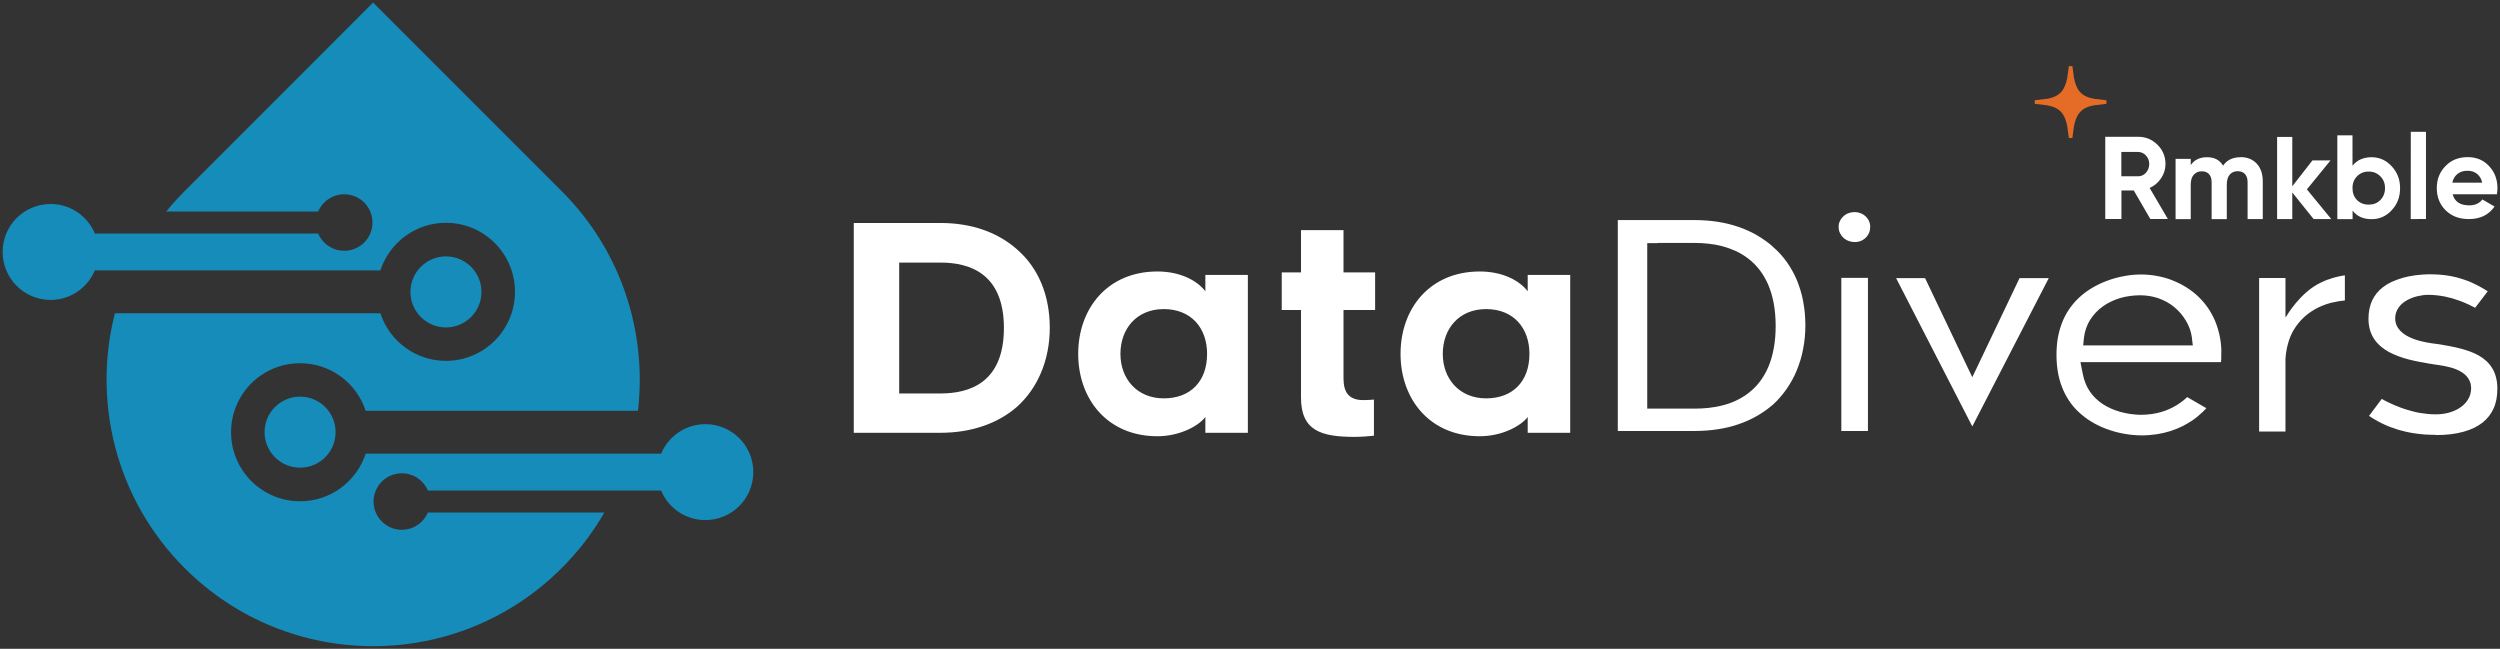 <?xml version="1.0" encoding="UTF-8"?>
<svg id="Artwork" xmlns="http://www.w3.org/2000/svg" viewBox="0 0 275.25 71.43">
  <rect x="0" y="0" width="275.25" height="71.43" fill="#333333" stroke="none"/>
  <defs>
    <style>
      .cls-1, .cls-2 {
        fill: #fff;
      }

      .cls-1, .cls-3 {
        fill-rule: evenodd;
      }

      .cls-3 {
        fill: #168cba;
      }

      .cls-4 {
        fill: #e46c26;
      }
    </style>
  </defs>
  <path class="cls-1" d="M235.69,47.94c.64,0,1.23-.05,1.78-.13.55-.09,1.06-.21,1.53-.36.46-.15.89-.33,1.28-.52.39-.2.75-.41,1.07-.62.22-.15.43-.31.62-.47h0c.19-.16.37-.32.53-.47.11-.1.2-.2.3-.3l.12-.13-2.11-1.22-.12.11c-.08.07-.16.14-.24.21l-.05.04h0c-.11.09-.22.17-.34.26-.14.1-.3.2-.46.3-.24.14-.5.28-.77.4-.28.12-.58.24-.91.33-.32.09-.67.17-1.04.22-.37.05-.77.08-1.19.08-.26,0-.66-.02-1.14-.09-.34-.05-.73-.13-1.13-.24-.33-.09-.68-.22-1.02-.37-.31-.14-.61-.3-.9-.49h0c-.27-.18-.54-.4-.79-.64-.23-.22-.44-.48-.63-.76-.18-.26-.33-.55-.46-.87-.12-.3-.22-.62-.29-.97h0l-.16-.79h0s-.07-.36-.07-.36l-.04-.22h15.48v-.09s.02-.28.02-.28v-.41s.01-.48.01-.48v-.07c-.02-.59-.09-1.15-.21-1.68-.12-.55-.29-1.07-.49-1.55-.22-.51-.48-.98-.78-1.42-.31-.45-.67-.86-1.05-1.23-.41-.39-.85-.73-1.33-1.03h0c-.49-.31-1.01-.56-1.54-.77l-.12-.05h0s0,0,0,0h0c-.51-.19-1.04-.33-1.58-.43-.58-.11-1.18-.16-1.77-.16-.56,0-1.22.06-1.91.19-.61.12-1.26.29-1.9.54-.57.22-1.13.49-1.67.82-.49.3-.96.66-1.39,1.07-.38.36-.73.78-1.05,1.25h0c-.29.44-.55.92-.75,1.45-.2.51-.35,1.06-.46,1.66-.1.57-.15,1.19-.15,1.86s.05,1.3.15,1.88c.1.61.26,1.17.46,1.68.21.54.46,1.02.75,1.46.31.47.66.89,1.05,1.25.43.41.9.77,1.39,1.07.53.33,1.1.6,1.66.81.64.24,1.28.42,1.9.53.69.13,1.35.19,1.93.19h0ZM205.91,24.98h0c0-.11-.01-.22-.03-.31-.02-.1-.05-.21-.09-.3-.04-.1-.1-.2-.16-.28h0c-.06-.09-.13-.17-.21-.25h0c-.08-.08-.17-.15-.26-.21-.09-.06-.19-.11-.3-.15h0c-.1-.04-.21-.07-.32-.1h0c-.11-.02-.22-.03-.33-.03-.12,0-.24.01-.36.03-.12.02-.23.06-.34.1h-.01s-.01,0-.01,0h0c-.1.04-.2.09-.29.15-.1.06-.19.13-.27.21-.08.08-.15.16-.22.25-.05.08-.1.16-.14.25v.03c-.06.09-.09.19-.11.3-.02.1-.03.2-.03.31s.01.22.03.32h0c.02.11.05.21.1.31.04.1.1.2.16.29.06.09.14.18.21.25.08.08.17.15.27.21h0c.1.06.2.12.31.16h0c.11.04.22.07.34.1.11.02.23.03.36.03s.23-.01.34-.03c.08-.02.16-.04.24-.06l.08-.03c.11-.04.21-.1.3-.16.09-.06.18-.13.25-.2h.01s.02-.04.02-.04h.01c.07-.07.13-.15.18-.23.06-.09.11-.18.15-.28.04-.1.07-.2.09-.31.02-.11.03-.22.03-.33h0ZM94,47.65h9.54c3.38,0,6.32-1.01,8.44-2.87,2.28-2.05,3.6-5.15,3.6-8.69s-1.23-6.57-3.6-8.63c-2.15-1.9-5.02-2.91-8.44-2.91h-9.54v23.1h0ZM168.2,47.65h4.68v-17.38h-4.68v1.8c-.88-1.17-2.75-2.18-5.28-2.18-5.5,0-8.72,4.08-8.72,9.07s3.22,9.07,8.72,9.07c2.47,0,4.55-1.14,5.28-2.12v1.74h0ZM168.39,38.96h0c0,3.03-1.83,4.9-4.77,4.9s-4.77-2.15-4.77-4.9,1.77-4.93,4.77-4.93,4.77,2.06,4.77,4.93h0ZM147.92,34.13h3.48v-4.14h-3.48v-4.65h-4.68v4.65h-2.12v4.14h2.12v9.64c0,3.67,2.24,4.33,5.91,4.33.66,0,1.55-.06,2.12-.13v-3.98c-.28.03-.66.06-1.2.06-2.12,0-2.15-1.64-2.15-2.59v-7.33h0ZM132.71,47.65h4.68v-17.38h-4.68v1.8c-.89-1.17-2.75-2.18-5.28-2.18-5.5,0-8.72,4.08-8.72,9.07s3.22,9.07,8.72,9.07c2.47,0,4.55-1.14,5.28-2.12v1.74h0ZM132.9,38.96h0c0,3.03-1.83,4.9-4.77,4.9s-4.77-2.15-4.77-4.9,1.77-4.93,4.77-4.93,4.77,2.06,4.77,4.93h0ZM99,43.32h0v-14.41h4.55c3.13,0,6.98,1.14,6.98,7.2s-3.82,7.21-6.98,7.21h-4.55ZM251.7,34.87h0s1.51-2.67,3.83-3.76h0s0,0,0,0h0s0,0,0,0h0s0,0,0,0h0s0,0,0,0h0s.01,0,.01,0c.12-.06.25-.13.38-.18.13-.06.26-.11.38-.15h0s0,0,0,0h0s.01,0,.01,0h.01s0,0,0,0c.19-.07.38-.14.56-.19h0c.2-.06.4-.11.59-.15.16-.03.32-.06.46-.09l.24-.03v2.76c-.22.02-.46.05-.7.09-.28.05-.57.11-.87.18h0c-.31.08-.62.19-.94.32h0c-.27.11-.55.24-.82.4h0l-.04.03c-.44.25-.87.57-1.26.95-.35.35-.68.75-.96,1.21l-.17.28h.01c-.19.35-.35.74-.47,1.16-.15.5-.26,1.06-.31,1.66h0s-.01.2-.01.2h0s0,.21,0,.21h0s0,.21,0,.21h0s0,.2,0,.2h0v7.33h-2.9v-16.9h2.9v4.31h0ZM178.14,47.45h8.49c.43,0,.86-.02,1.27-.05.43-.03.84-.08,1.23-.14.4-.06.79-.14,1.18-.23.38-.09.76-.2,1.12-.33.36-.12.71-.26,1.04-.41.34-.15.66-.32.98-.5.31-.18.61-.37.91-.58.28-.2.56-.42.83-.65l.11-.1c.24-.22.47-.46.69-.72h0c.25-.29.49-.59.71-.91h0c.22-.32.43-.65.62-1,.19-.34.36-.7.51-1.07.15-.37.29-.76.41-1.16.12-.39.22-.8.29-1.21.08-.41.14-.84.18-1.26.04-.42.06-.86.06-1.31s-.02-.91-.06-1.34c-.04-.43-.1-.86-.18-1.28v-.02s0,0,0,0c-.08-.41-.17-.8-.29-1.19-.12-.39-.25-.77-.4-1.14-.15-.36-.32-.71-.51-1.04-.19-.34-.39-.66-.61-.97-.22-.31-.46-.61-.72-.89h0c-.25-.28-.53-.54-.82-.79l-.02-.02h-.01s0-.02,0-.02c-.26-.23-.54-.45-.83-.65h0c-.29-.21-.59-.4-.9-.58-.31-.18-.64-.35-.98-.5-.33-.15-.68-.29-1.04-.41h0c-.36-.12-.73-.24-1.12-.33-.38-.09-.77-.17-1.17-.23-.39-.06-.8-.11-1.22-.14-.42-.03-.85-.05-1.28-.05h-8.49v23.22h0ZM182.5,26.75h4.12c.47,0,.97.02,1.47.08.5.05,1.01.14,1.51.27l.14.04h0c.46.13.91.29,1.35.49.48.22.95.5,1.39.84.46.35.88.77,1.26,1.26.35.46.66.98.92,1.57.27.62.48,1.32.63,2.11.13.74.21,1.56.21,2.47s-.07,1.72-.21,2.47c-.14.78-.35,1.48-.62,2.1h0c-.26.61-.59,1.15-.95,1.62h0c-.36.47-.78.87-1.22,1.21-.44.34-.9.61-1.39.84-.48.22-.98.4-1.49.52-.5.13-1.01.21-1.51.27-.5.05-1,.08-1.48.08h-5.27v-18.22h1.15ZM268.23,47.9h0c.56,0,1.1-.03,1.59-.09.5-.06.97-.15,1.4-.27.42-.12.82-.26,1.17-.43.35-.17.67-.37.95-.59.26-.21.5-.45.7-.71.2-.26.37-.54.51-.85.14-.31.24-.65.31-1.01.07-.36.1-.74.1-1.15,0-1.9-.87-2.99-2.07-3.67-1.24-.69-2.84-.97-4.24-1.21h0s-.02,0-.02,0h0s-.3-.05-.3-.05h-.01s0,0,0,0h-.01s-.02,0-.02,0h0c-.57-.07-1.69-.21-2.67-.6-1.03-.41-1.91-1.09-1.91-2.24,0-.21.03-.41.09-.59h0c.06-.2.15-.38.26-.54.11-.17.25-.32.4-.46.16-.14.34-.27.54-.38.16-.09.35-.18.53-.25.19-.08.4-.14.6-.19.21-.05.42-.09.63-.12.21-.03.42-.04.61-.04.3,0,.6.02.9.05.29.03.58.08.87.13.29.06.56.13.83.2.27.08.53.17.79.26l.12.04h0c.16.06.31.12.45.18.18.08.36.16.54.24h0c.13.06.26.13.39.2h0s.25.13.25.13l1.39-1.82c-.15-.1-.3-.19-.44-.27-.19-.11-.4-.23-.61-.34l-.04-.02h0c-.23-.12-.46-.23-.7-.34h0c-.24-.11-.49-.2-.75-.29h0c-.29-.1-.59-.19-.89-.27-.31-.08-.62-.14-.93-.19-.31-.05-.63-.09-.97-.11-.33-.02-.67-.04-1.03-.04-.37,0-.92.02-1.55.1-.45.06-.95.15-1.44.29-.4.11-.81.26-1.21.44-.35.16-.68.36-.98.59-.25.19-.49.42-.69.67-.19.24-.36.5-.5.8-.13.28-.23.59-.3.94-.07.33-.1.69-.1,1.08,0,.93.25,1.67.66,2.27.41.59.98,1.04,1.62,1.39.67.36,1.43.62,2.16.81.74.19,1.46.32,2.06.42l.15.03h.09s.06.03.06.03h.08s.27.05.27.05c.37.05.79.11,1.22.19h0c.44.09.89.2,1.3.37.46.19.86.44,1.15.77.3.35.48.78.48,1.32,0,.22-.03.44-.09.65-.06.21-.15.41-.27.6-.11.19-.25.36-.42.52-.16.16-.35.3-.56.43h0c-.17.11-.36.2-.57.29-.2.08-.41.15-.63.21-.21.05-.44.1-.67.12-.23.03-.47.04-.71.04-.27,0-.55-.01-.83-.04-.29-.03-.58-.07-.86-.11-.24-.04-.49-.09-.74-.16-.19-.05-.39-.1-.58-.16h0s-.17-.05-.17-.05l-.28-.09h0c-.25-.08-.5-.17-.73-.27-.24-.09-.48-.2-.73-.31-.2-.09-.4-.19-.58-.28-.15-.07-.29-.15-.42-.23l-1.4,1.87c.13.08.26.17.38.25.18.11.37.22.57.33l.04.02h0c.23.13.48.25.74.37h0c.25.11.5.22.76.31h.03c.34.14.7.25,1.08.35.36.1.74.18,1.13.25.41.07.84.12,1.29.16.44.03.89.05,1.36.05h0ZM217.16,46.93h0l8.41-16.31h-3.22l-4.16,8.73-.6,1.26h0l-.27.56-.17.36-.17-.36-.27-.56-.55-1.15h0l-.05-.11-4.16-8.73h-3.19l8.38,16.31h0ZM202.73,47.45h2.93v-16.86h-2.93v16.86h0ZM240.89,38.03h-11.53l.02-.21.03-.33.03-.27h0s0-.02,0-.02c.04-.34.11-.67.22-1,.11-.32.25-.64.43-.93.18-.29.39-.57.63-.83h0c.24-.26.5-.49.8-.7.27-.2.57-.38.89-.53.31-.15.65-.28,1-.39.34-.1.7-.18,1.08-.23.37-.05.75-.08,1.15-.08.35,0,.69.03,1.01.08.34.06.67.14.97.24.32.11.62.25.91.4h0c.3.16.57.35.83.56.27.22.52.46.74.72.22.26.42.54.59.83h0c.17.29.31.6.42.91.11.31.18.63.22.94h0s.03.3.03.3l.04.33.03.21h-.55Z"/>
  <path class="cls-3" d="M61.84,62.55c-11.46,11.46-30.05,11.46-41.51,0-7.61-7.61-10.16-18.34-7.68-28.06h29.23c.99,3.04,3.85,5.24,7.22,5.24,4.19,0,7.6-3.4,7.6-7.6,0-4.19-3.4-7.6-7.6-7.6-3.37,0-6.23,2.2-7.22,5.24h-16.02s-.82,0-.82,0h-10.75s0,0,0,0h-3.85c-.8,1.91-2.68,3.25-4.87,3.25-2.92,0-5.28-2.36-5.28-5.28,0-2.92,2.36-5.28,5.28-5.28,2.2,0,4.08,1.34,4.87,3.25h3.85s0,0,0,0h20.74c.47,1.12,1.58,1.9,2.87,1.9,1.72,0,3.11-1.39,3.11-3.11s-1.39-3.11-3.11-3.11c-1.29,0-2.4.78-2.87,1.9h-5.52s-4.47,0-4.47,0h-6.74c.63-.78,1.31-1.53,2.03-2.25L41.08.28l20.76,20.76c6.61,6.61,9.4,15.58,8.4,24.19h-29.98c-.99-3.04-3.85-5.24-7.22-5.24-4.2,0-7.6,3.4-7.6,7.6,0,4.19,3.4,7.6,7.6,7.6,3.37,0,6.23-2.2,7.22-5.24h16.02s.82,0,.82,0h12.19s3.5,0,3.5,0c.8-1.91,2.68-3.25,4.87-3.25,2.92,0,5.28,2.36,5.28,5.28,0,2.92-2.36,5.28-5.28,5.28-2.2,0-4.08-1.34-4.87-3.25h-3.85s-1.15,0-1.15,0h-20.68c-.47-1.12-1.58-1.9-2.87-1.9-1.72,0-3.11,1.39-3.11,3.11s1.39,3.11,3.11,3.11c1.29,0,2.39-.78,2.87-1.9h5.52s4.47,0,4.47,0h9.44c-1.26,2.19-2.82,4.25-4.7,6.12h0ZM49.1,28.23h0c-2.16,0-3.91,1.75-3.91,3.91,0,2.16,1.75,3.91,3.91,3.91s3.91-1.75,3.91-3.91c0-2.16-1.75-3.91-3.91-3.91h0ZM33.04,51.49h0c2.16,0,3.91-1.75,3.91-3.91,0-2.16-1.75-3.91-3.91-3.91s-3.91,1.75-3.91,3.91c0,2.16,1.75,3.91,3.91,3.91Z"/>
  <g>
    <g>
      <path class="cls-2" d="M274.97,20.71c0-.96-.31-1.77-.93-2.43-.6-.65-1.38-.98-2.34-.98-1.01,0-1.83.33-2.45.98-.64.65-.96,1.46-.96,2.43s.32,1.8.97,2.44c.65.65,1.5.97,2.57.97,1.24,0,2.18-.46,2.82-1.38l-1.34-.78c-.33.43-.81.65-1.45.65-1,0-1.61-.41-1.82-1.22h4.87c.04-.28.06-.5.06-.69ZM270,20.1c.09-.41.29-.73.58-.96.29-.23.66-.34,1.11-.34.4,0,.74.11,1.03.34s.48.55.57.97h-3.29,0Z"/>
      <polygon class="cls-2" points="267.1 24.11 265.42 24.12 265.43 14.51 267.1 14.51 267.1 24.11"/>
      <path class="cls-2" d="M263.32,18.3c-.61-.66-1.35-.99-2.22-.99s-1.6.31-2.09.94v-3.35h-1.67v9.23s1.68,0,1.68,0v-.94c.48.63,1.18.94,2.08.94s1.62-.33,2.22-.98c.62-.65.93-1.46.93-2.43s-.31-1.75-.93-2.42h0ZM262.07,22.03c-.34.34-.76.5-1.28.5s-.94-.17-1.28-.5c-.34-.35-.5-.78-.5-1.32s.17-.97.5-1.3c.34-.35.76-.52,1.28-.52s.94.17,1.28.52c.35.34.52.77.52,1.3s-.17.97-.52,1.32Z"/>
      <polygon class="cls-2" points="253.99 20.85 256.67 24.12 254.73 24.12 252.38 21.19 252.38 24.12 250.71 24.12 250.71 15.08 252.38 15.08 252.38 20.51 254.6 17.66 256.59 17.66 253.99 20.85"/>
      <path class="cls-2" d="M246.69,17.3c.74,0,1.33.24,1.78.72.44.48.66,1.13.66,1.94v4.16h-1.67v-4.05c0-.39-.09-.69-.28-.9s-.46-.32-.8-.32c-.38,0-.67.12-.89.38-.21.25-.32.61-.32,1.09v3.81h-1.67v-4.05c0-.39-.09-.69-.28-.9-.19-.22-.46-.32-.8-.32-.37,0-.66.13-.89.38-.22.25-.33.61-.33,1.08v3.81s-1.67,0-1.67,0v-6.64h1.67v.69c.39-.58.99-.87,1.8-.87s1.39.31,1.76.93c.42-.62,1.06-.93,1.93-.93h0Z"/>
      <path class="cls-2" d="M236.67,20.7c.53-.24.95-.6,1.27-1.08s.48-1,.48-1.56c0-.83-.29-1.53-.88-2.12s-1.3-.88-2.13-.88h-3.62v9.05h1.78v-3.14h1.36l1.82,3.14h1.93l-2-3.41ZM236.27,19.02c-.24.26-.53.39-.87.39h-1.84v-2.68h1.84c.34,0,.62.13.87.39.24.26.36.57.36.94s-.12.69-.36.95h0Z"/>
    </g>
    <path class="cls-4" d="M231.92,11.04l-1.4-.17c-1.38-.26-1.92-.95-2.18-2.33l-.17-1.26h-.39l-.17,1.26c-.26,1.38-.81,2.07-2.18,2.33l-1.4.17v.39l1.4.17c1.38.26,1.92.95,2.18,2.33l.17,1.26h.39l.17-1.26c.26-1.38.81-2.07,2.18-2.33l1.4-.17v-.39Z"/>
  </g>
</svg>
